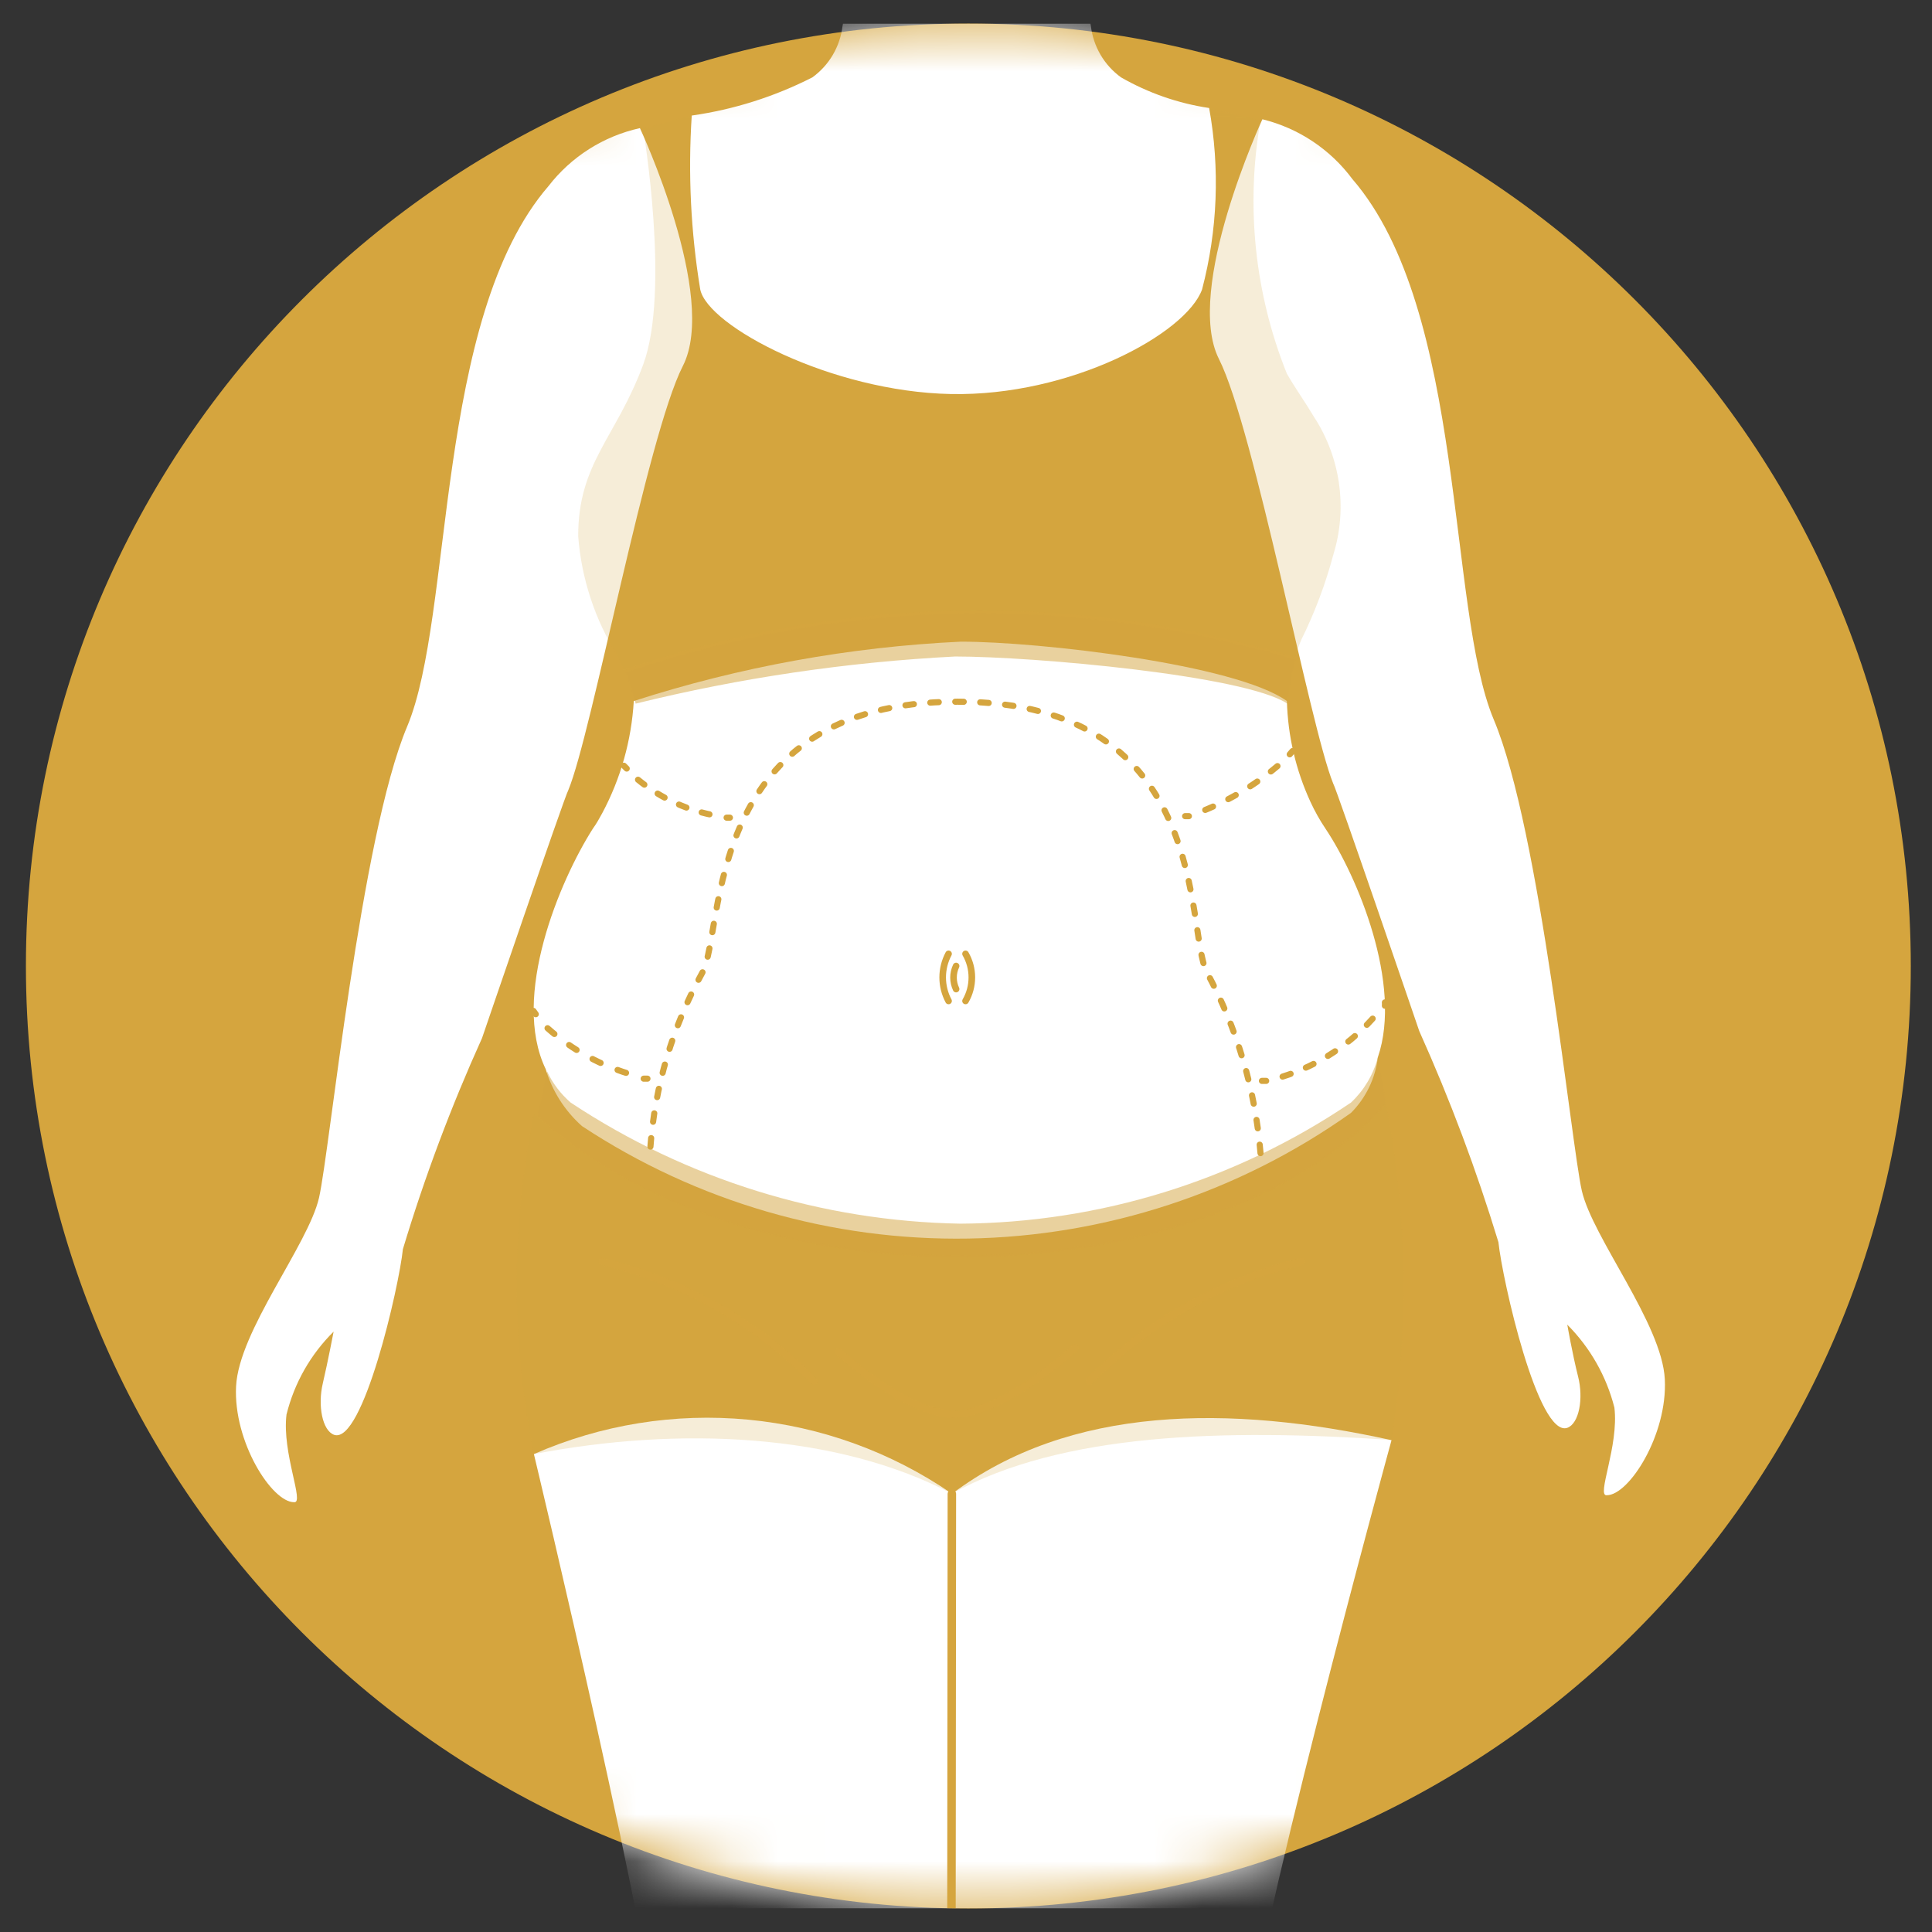 <svg width="41" height="41" viewBox="0 0 41 41" fill="none" xmlns="http://www.w3.org/2000/svg">
<rect x="0" y="0" width="41" height="41" fill="#333333" stroke="none"/>
<g clip-path="url(#clip0_438_2058)">
<path d="M20.55 40.5C31.596 40.5 40.55 31.546 40.55 20.5C40.55 9.454 31.596 0.5 20.55 0.5C9.504 0.5 0.55 9.454 0.55 20.5C0.55 31.546 9.504 40.5 20.55 40.5Z" fill="#D5A53E"/>
<mask id="mask0_438_2058" style="mask-type:alpha" maskUnits="userSpaceOnUse" x="0" y="0" width="41" height="41">
<path d="M20.55 40.5C31.596 40.5 40.55 31.546 40.55 20.5C40.55 9.454 31.596 0.5 20.55 0.5C9.504 0.5 0.55 9.454 0.55 20.5C0.55 31.546 9.504 40.5 20.55 40.5Z" fill="#D5A53E"/>
</mask>
<g mask="url(#mask0_438_2058)">
<path d="M12.78 17.257C13.173 16.522 13.401 15.71 13.45 14.877C15.697 14.152 18.031 13.729 20.39 13.617C22.06 13.617 26.22 14.097 27.31 14.877C27.33 15.617 27.5 16.345 27.81 17.017C27.901 17.215 28.008 17.406 28.13 17.587C28.8 18.587 29.77 20.887 29.24 22.437C29.188 22.883 28.987 23.299 28.67 23.617C26.295 25.305 23.466 26.234 20.553 26.284C17.64 26.334 14.781 25.502 12.35 23.897C11.986 23.573 11.719 23.154 11.58 22.687C10.84 21.147 11.88 18.687 12.58 17.587C12.66 17.477 12.72 17.367 12.78 17.257Z" fill="white"/>
<path d="M20.2 31.703C22.7 29.823 26.1 29.803 29.53 30.563C29.53 30.563 26.4 41.983 26.44 43.663C26.586 46.41 26.418 49.164 25.94 51.873C25.42 54.733 23.69 59.183 24.18 60.423C24.67 61.663 25.53 61.813 25.5 62.423C25.44 63.423 22.61 63.723 21.86 63.353C21.47 63.153 21.69 62.433 21.5 61.863C21.36 61.453 21.03 61.193 21.02 60.863C21.02 60.353 21.21 60.223 21.31 59.813C21.494 57.765 21.39 55.702 21 53.683C20.553 51.449 20.395 49.167 20.53 46.893C20.59 45.673 20.21 44.653 20.2 42.893V31.703Z" fill="white"/>
<path d="M11.33 30.858C12.758 30.231 14.322 29.98 15.874 30.127C17.426 30.274 18.915 30.814 20.2 31.698V42.838C20.2 44.638 19.81 45.658 19.87 46.838C20.005 49.112 19.847 51.394 19.4 53.628C19.011 55.647 18.907 57.71 19.09 59.758C19.19 60.168 19.41 60.298 19.38 60.808C19.38 61.148 19.04 61.408 18.9 61.808C18.71 62.378 18.9 63.098 18.54 63.298C17.78 63.668 14.96 63.298 14.9 62.368C14.9 61.758 15.73 61.608 16.22 60.368C16.71 59.128 14.98 54.678 14.46 51.818C13.982 49.109 13.815 46.355 13.96 43.608C14 41.998 11.33 30.858 11.33 30.858Z" fill="white"/>
<path opacity="0.2" d="M29.41 23.398C29.867 25.76 29.908 28.183 29.53 30.558C25.96 30.318 22.53 30.408 20.2 31.698C17.75 30.408 14.4 30.268 11.33 30.858C10.845 28.476 10.845 26.021 11.33 23.638C15.98 27.868 25.78 27.488 29.41 23.398Z" fill="#D5A53E"/>
<path opacity="0.5" d="M29.24 22.438C29.3 22.758 29.36 23.078 29.41 23.438C25.78 27.527 15.98 27.907 11.41 23.677C11.47 23.378 11.54 23.058 11.61 22.738C11.729 22.99 11.899 23.215 12.11 23.398C14.565 25.025 17.435 25.917 20.38 25.968C23.337 25.951 26.222 25.056 28.67 23.398C28.947 23.138 29.145 22.805 29.24 22.438Z" fill="#D5A53E"/>
<path opacity="0.5" d="M27.49 14.002C27.407 14.306 27.35 14.617 27.32 14.932C26.41 14.332 21.94 13.932 20.27 13.932C17.984 14.049 15.713 14.384 13.49 14.932C13.434 14.708 13.364 14.487 13.28 14.272C17.872 12.695 22.842 12.6 27.49 14.002Z" fill="#D5A53E"/>
<path d="M14.49 7.769C13.73 9.259 12.56 15.569 12.06 16.769C11.99 16.879 10.23 22.029 10.23 22.029C9.572 23.484 9.011 24.98 8.55 26.509C8.47 27.299 7.7 30.659 7.09 30.449C6.84 30.359 6.74 29.829 6.85 29.359C6.96 28.889 7.08 28.259 7.08 28.259C6.591 28.742 6.245 29.351 6.08 30.019C5.98 30.839 6.47 31.909 6.24 31.879C5.77 31.879 4.95 30.599 5.01 29.419C5.07 28.239 6.54 26.419 6.77 25.419C7 24.419 7.65 17.769 8.64 15.419C9.63 13.069 9.22 6.749 11.64 3.949C12.123 3.324 12.809 2.889 13.58 2.719C13.58 2.719 15.25 6.289 14.49 7.769Z" fill="white"/>
<path d="M25.869 7.621C26.619 9.111 27.799 15.411 28.29 16.621C28.36 16.731 30.119 21.881 30.119 21.881C30.773 23.338 31.334 24.834 31.799 26.361C31.88 27.151 32.639 30.511 33.26 30.301C33.51 30.211 33.609 29.681 33.489 29.211C33.37 28.741 33.26 28.111 33.26 28.111C33.745 28.597 34.091 29.205 34.26 29.871C34.359 30.691 33.869 31.761 34.099 31.731C34.569 31.731 35.389 30.451 35.33 29.271C35.27 28.091 33.8 26.271 33.569 25.271C33.34 24.271 32.69 17.621 31.7 15.271C30.709 12.921 31.119 6.601 28.7 3.801C28.23 3.168 27.555 2.719 26.79 2.531C26.79 2.531 25.119 6.141 25.869 7.621Z" fill="white"/>
<path opacity="0.2" d="M14.68 2.449C14.599 3.682 14.659 4.92 14.86 6.139C15.02 6.919 17.599 8.319 20.18 8.359C22.759 8.399 25.18 7.079 25.509 6.139C25.839 4.882 25.891 3.568 25.66 2.289L26.75 2.559C26.432 4.366 26.626 6.226 27.309 7.929C27.48 8.229 27.689 8.519 27.88 8.839C28.159 9.265 28.342 9.748 28.414 10.252C28.487 10.757 28.448 11.271 28.299 11.759C28.131 12.391 27.9 13.004 27.61 13.589C27.56 13.707 27.517 13.827 27.48 13.949C22.822 12.541 17.84 12.636 13.239 14.219C13.19 14.119 13.149 14.009 13.1 13.909C12.624 13.145 12.339 12.277 12.27 11.379C12.27 9.819 13.069 9.299 13.649 7.739C14.229 6.179 13.649 2.739 13.649 2.739C13.999 2.629 14.35 2.539 14.68 2.449Z" fill="#D5A53E"/>
<path d="M25.66 2.292C25.891 3.571 25.84 4.885 25.51 6.142C25.17 7.082 22.72 8.412 20.18 8.362C17.64 8.312 15.02 6.922 14.86 6.142C14.66 4.923 14.599 3.685 14.68 2.452C15.572 2.325 16.437 2.051 17.24 1.642C17.416 1.514 17.564 1.352 17.674 1.164C17.784 0.976 17.854 0.768 17.88 0.552C17.911 0.329 18.021 0.125 18.19 -0.023C18.359 -0.172 18.575 -0.255 18.8 -0.258H22.23C22.455 -0.255 22.672 -0.172 22.84 -0.023C23.009 0.125 23.119 0.329 23.15 0.552C23.176 0.768 23.246 0.976 23.356 1.164C23.466 1.352 23.614 1.514 23.79 1.642C24.368 1.973 25.002 2.194 25.66 2.292Z" fill="white"/>
<path d="M17.79 28.682C17.79 28.682 19.22 30.012 20.25 30.012C21.28 30.012 22.82 28.602 22.82 28.602" stroke="#D5A53E" stroke-width="0.15" stroke-linecap="round" stroke-linejoin="round"/>
<path d="M23.12 29.313C24.351 28.06 25.911 27.18 27.62 26.773" stroke="#D5A53E" stroke-width="0.15" stroke-linecap="round" stroke-linejoin="round"/>
<path d="M17.28 29.313C16.049 28.06 14.489 27.18 12.78 26.773" stroke="#D5A53E" stroke-width="0.15" stroke-linecap="round" stroke-linejoin="round"/>
<path d="M20.13 20.242C20.048 20.396 20.005 20.568 20.005 20.742C20.005 20.917 20.048 21.088 20.13 21.242" stroke="#D5A53E" stroke-width="0.14" stroke-linecap="round" stroke-linejoin="round"/>
<path d="M20.49 20.242C20.578 20.394 20.624 20.567 20.624 20.742C20.624 20.918 20.578 21.09 20.49 21.242" stroke="#D5A53E" stroke-width="0.14" stroke-linecap="round" stroke-linejoin="round"/>
<path d="M20.29 20.5C20.254 20.577 20.235 20.66 20.235 20.745C20.235 20.83 20.254 20.913 20.29 20.99" stroke="#D5A53E" stroke-width="0.14" stroke-linecap="round" stroke-linejoin="round"/>
<path d="M20.2 31.703L20.189 43.203" stroke="#D5A53E" stroke-width="0.18" stroke-linecap="round" stroke-linejoin="round"/>
<path d="M26.75 24.471C26.639 23.125 26.251 21.818 25.61 20.631C25.15 19.751 25.74 14.891 20.32 14.891C14.9 14.891 15.38 19.741 14.91 20.631C14.274 21.782 13.895 23.058 13.8 24.371" stroke="#D5A53E" stroke-width="0.13" stroke-linecap="round" stroke-linejoin="round" stroke-dasharray="0.18 0.35"/>
<path d="M27.43 15.938L27.37 16.008" stroke="#D5A53E" stroke-width="0.13" stroke-linecap="round" stroke-linejoin="round"/>
<path d="M27.11 16.258C26.602 16.686 26.023 17.024 25.4 17.258" stroke="#D5A53E" stroke-width="0.13" stroke-linecap="round" stroke-linejoin="round" stroke-dasharray="0.18 0.36"/>
<path d="M25.23 17.32H25.15" stroke="#D5A53E" stroke-width="0.13" stroke-linecap="round" stroke-linejoin="round"/>
<path d="M29.39 21.273C29.392 21.297 29.392 21.32 29.39 21.343" stroke="#D5A53E" stroke-width="0.13" stroke-linecap="round" stroke-linejoin="round"/>
<path d="M29.13 21.617C28.574 22.235 27.852 22.679 27.05 22.897" stroke="#D5A53E" stroke-width="0.13" stroke-linecap="round" stroke-linejoin="round" stroke-dasharray="0.18 0.35"/>
<path d="M26.87 22.938H26.78" stroke="#D5A53E" stroke-width="0.13" stroke-linecap="round" stroke-linejoin="round"/>
<path d="M13.24 16.25L13.3 16.31" stroke="#D5A53E" stroke-width="0.13" stroke-linecap="round" stroke-linejoin="round"/>
<path d="M13.54 16.547C14.029 16.948 14.616 17.214 15.24 17.317" stroke="#D5A53E" stroke-width="0.13" stroke-linecap="round" stroke-linejoin="round" stroke-dasharray="0.17 0.34"/>
<path d="M15.42 17.352H15.49" stroke="#D5A53E" stroke-width="0.13" stroke-linecap="round" stroke-linejoin="round"/>
<path d="M11.32 21.453L11.37 21.523" stroke="#D5A53E" stroke-width="0.13" stroke-linecap="round" stroke-linejoin="round"/>
<path d="M11.62 21.82C12.149 22.289 12.779 22.631 13.46 22.82" stroke="#D5A53E" stroke-width="0.13" stroke-linecap="round" stroke-linejoin="round" stroke-dasharray="0.19 0.39"/>
<path d="M13.66 22.891H13.74" stroke="#D5A53E" stroke-width="0.13" stroke-linecap="round" stroke-linejoin="round"/>
</g>
</g>
<defs>
<clipPath id="clip0_438_2058">
<rect width="40" height="40" fill="white" transform="translate(0.55 0.5)"/>
</clipPath>
</defs>
</svg>
